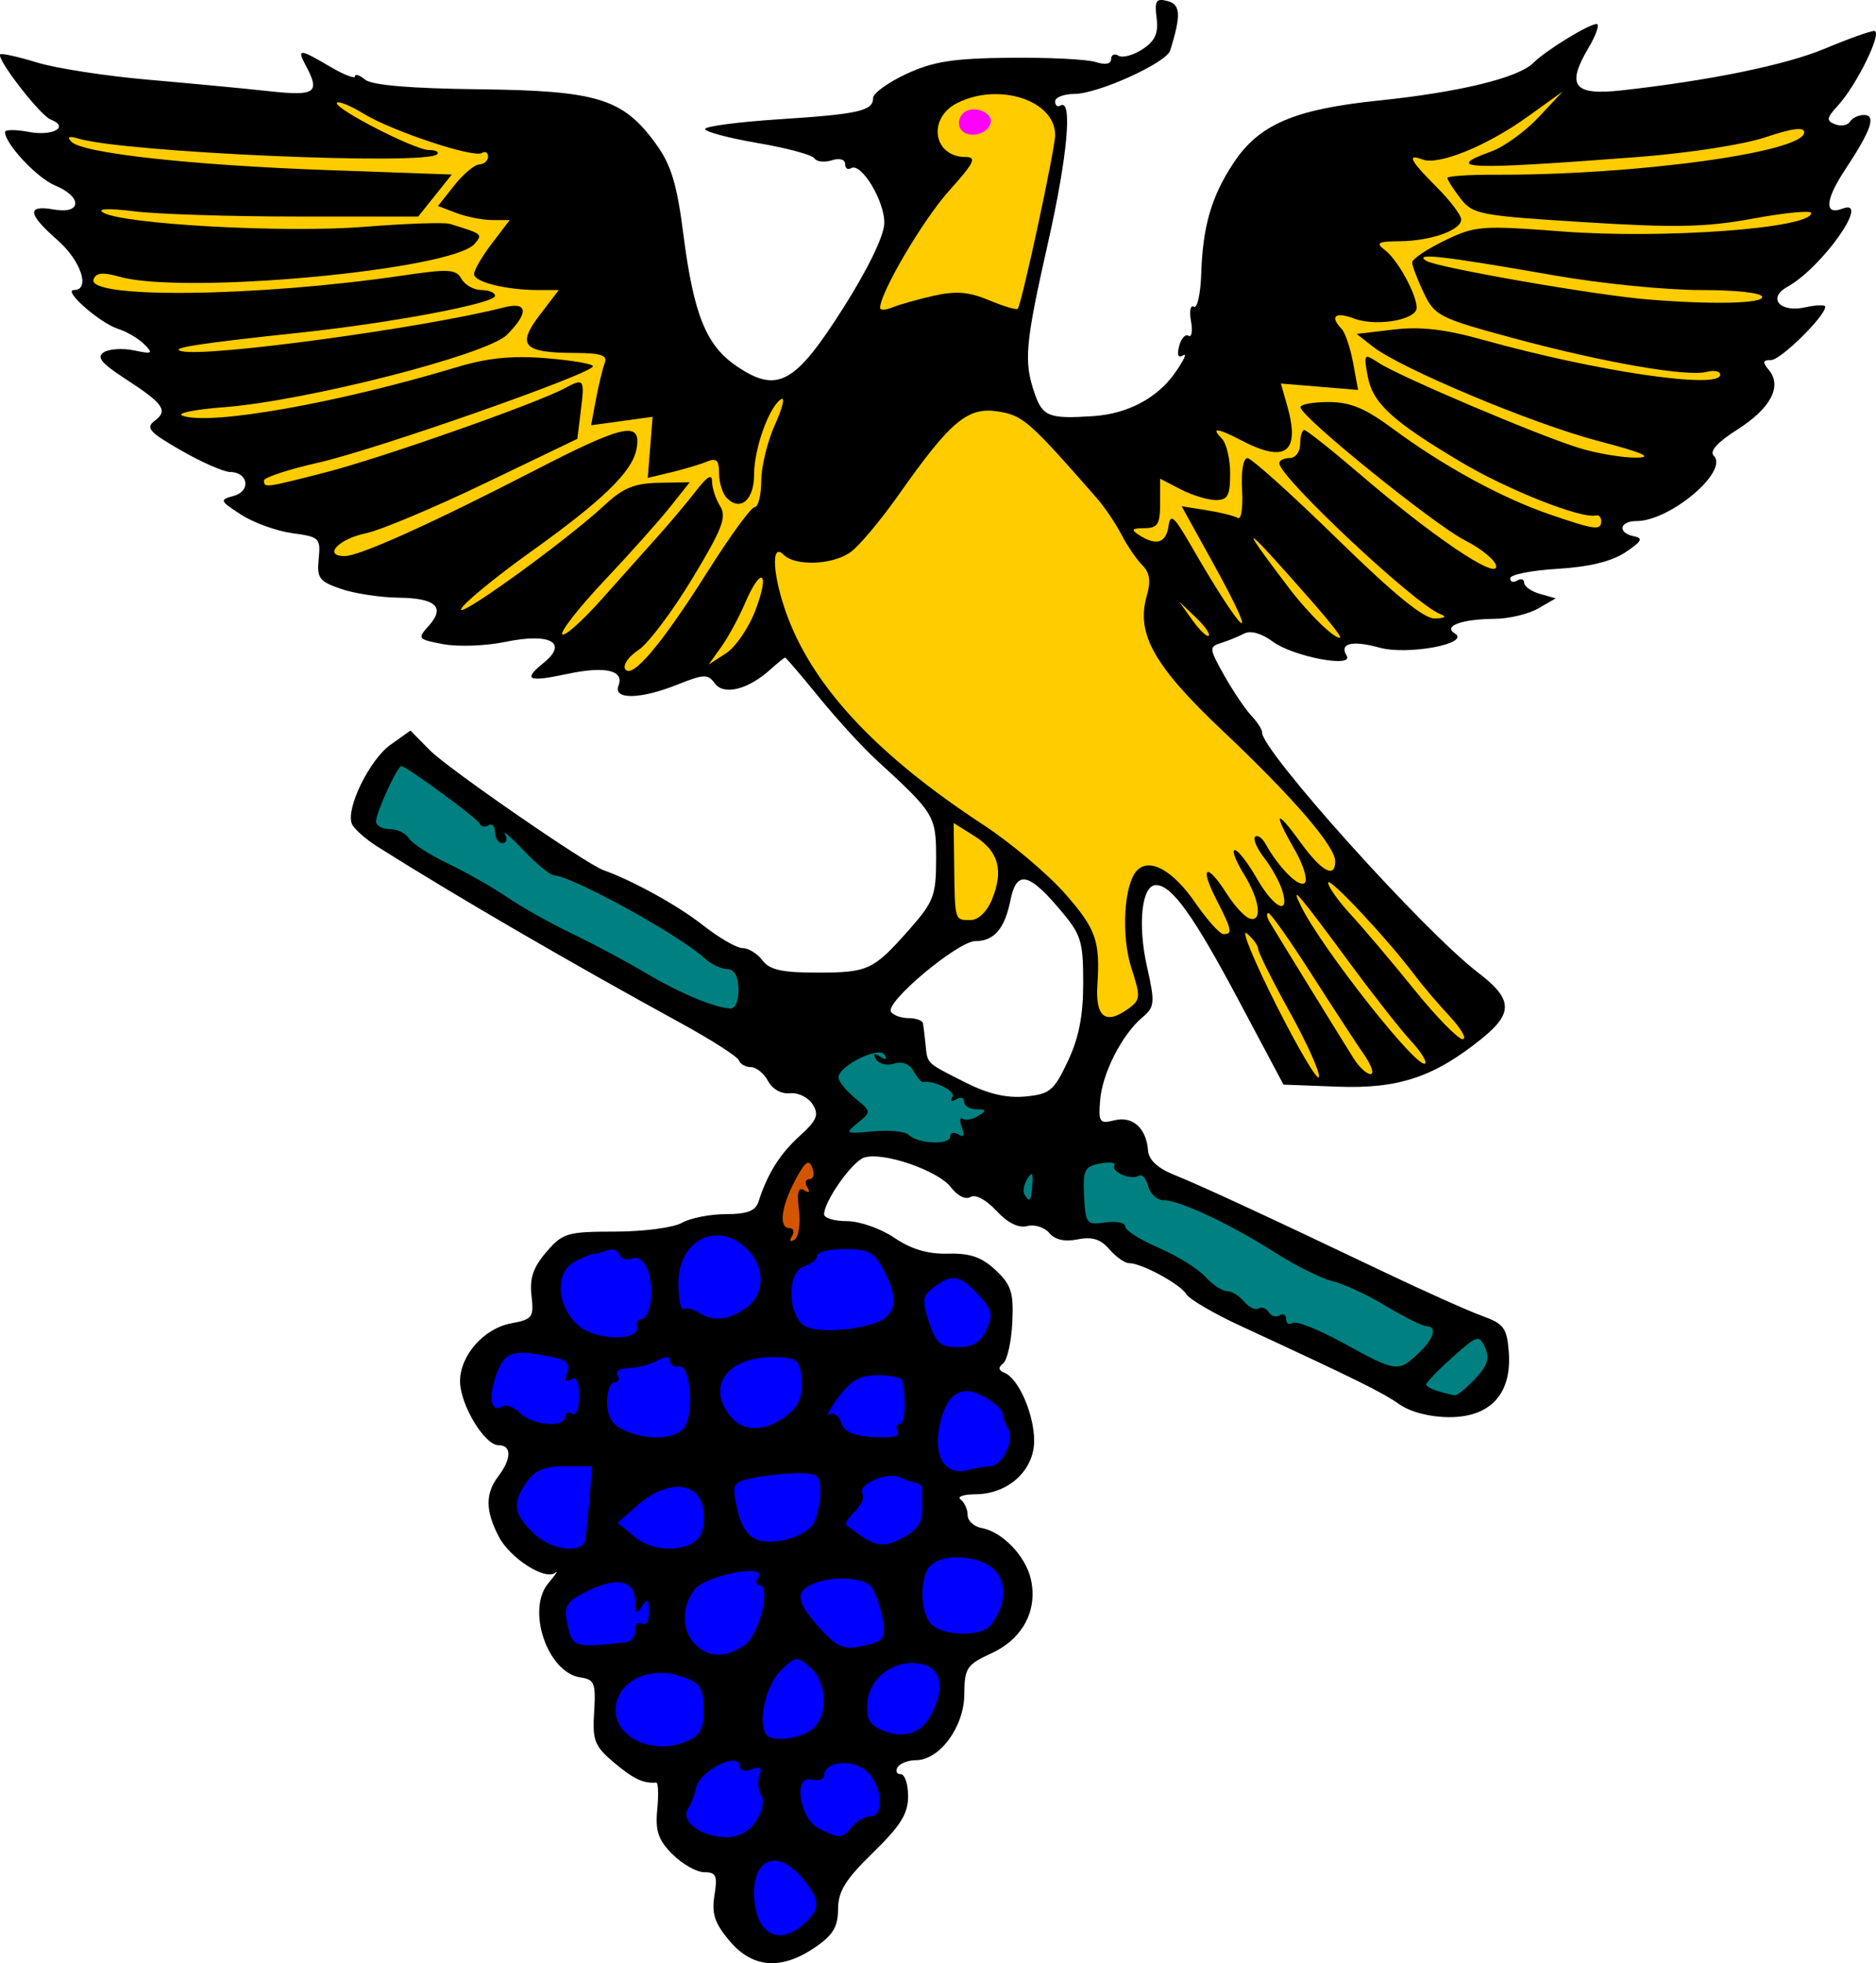 <?xml version="1.0" encoding="UTF-8"?>
<svg version="1.1" viewBox="0 0 357.28 373.89" xmlns="http://www.w3.org/2000/svg">
<g stroke-width="1.333">
<path transform="translate(-31.051 -27.429)" d="m252.1 27.431c-0.989 0.053-1.091 0.947-0.779 3.412 0.373 2.945-0.277 4.388-2.689 5.969-1.75 1.147-3.809 1.698-4.574 1.225-0.766-0.473-1.393-0.183-1.393 0.643 0 0.947-1.099 1.153-2.977 0.557-1.637-0.52-8.988-0.883-16.334-0.807-10.778 0.111-14.579 0.706-19.689 3.082-3.483 1.62-6.332 3.678-6.332 4.574 0 2.464-2.732 3.083-18 4.07-7.7 0.498-14 1.332-14 1.853s4.518 1.721 10.041 2.666c5.523 0.945 10.374 2.253 10.779 2.908 0.405 0.655 1.886 0.827 3.291 0.381 1.485-0.471 2.555-0.182 2.555 0.691 0 0.826 0.504 1.19 1.121 0.809 1.934-1.196 6.475 6.351 6.34 10.537-0.078 2.425-3.195 8.822-7.918 16.254-9.132 14.368-12.493 16.17-20.264 10.867-5.767-3.935-8.124-9.8-10.086-25.096-1.226-9.562-2.329-13.194-5.219-17.184-6.269-8.655-11.086-10.142-33.717-10.41-13.052-0.154-20.396-0.775-21.668-1.83-1.058-0.878-1.924-1.164-1.924-0.635s-2.134-0.297-4.742-1.836c-5.845-3.449-6.378-3.473-4.637-0.219 2.786 5.205 1.864 5.854-6.953 4.889-4.583-0.502-14.933-1.485-23-2.184-8.067-0.699-17.616-2.174-21.221-3.279-3.604-1.105-6.759-1.806-7.01-1.555-0.8 0.8 7.592 11.644 9.609 12.418 3.634 1.395 0.427 3.216-4.15 2.357-2.51-0.471-4.562-0.464-4.562 0.014 0 2.233 6.109 8.758 9.523 10.172 5.249 2.174 5.111 5.522-0.189 4.588-5.251-0.925-5.054 0.8 0.666 5.822 4.482 3.935 6.322 9.512 3.139 9.512-2.236 0 4.925 6.296 8.424 7.406 1.639 0.52 3.874 1.839 4.967 2.932 1.76 1.76 1.539 1.893-1.938 1.16-2.159-0.455-4.757-0.291-5.775 0.363-1.411 0.907-0.46 2.091 4 4.984 7.383 4.789 8.313 6.103 5.703 8.057-1.788 1.339-1.048 2.172 5.025 5.654 3.917 2.246 8.108 4.091 9.312 4.098 3.469 0.02 4.039 3.635 0.717 4.549-2.759 0.759-2.686 0.944 1.418 3.592 2.379 1.535 6.766 3.118 9.748 3.518 5.139 0.689 5.401 0.944 5.008 4.873-0.368 3.688 0.101 4.322 4.252 5.738 2.567 0.876 7.482 1.627 10.922 1.668 7.159 0.086 8.997 1.814 5.746 5.406-2.165 2.393-2.047 2.539 2.828 3.453 2.799 0.525 8.108 0.329 11.797-0.438 8.507-1.766 12.038 0.144 7.322 3.963-4.05 3.28-3.074 3.749 4.459 2.143 7.235-1.543 10.9-0.71 9.773 2.225-1.046 2.727 4.187 2.621 11.314-0.23 4.96-1.985 5.709-2.005 7.039-0.186 1.704 2.331 6.352 1.16 10.578-2.664 1.375-1.245 2.635-2.264 2.799-2.264 0.164 0 3.075 3.41 6.471 7.578 3.395 4.168 8.342 9.569 10.994 12 11.053 10.134 11.291 10.527 11.291 18.738 0 6.974-0.458 8.194-5 13.346-6.96 7.893-7.892 8.333-17.668 8.336-6.703 0.002-9.061-0.527-10.408-2.332-0.958-1.283-2.657-2.332-3.775-2.332-1.118 0-4.535-1.975-7.592-4.389-4.664-3.683-13.363-8.491-18.928-10.461-3.249-1.15-29.63-19.372-33.021-22.809l-3.725-3.773-3.791 2.697c-3.964 2.823-8.516 12.092-7.379 15.027 0.363 0.938 2.559 2.906 4.877 4.373 14.382 9.099 36.517 21.978 57.742 33.594 5.867 3.211 10.867 6.415 11.111 7.121 0.244 0.707 1.274 1.285 2.287 1.285 1.013 0 2.479 1.19 3.258 2.644 0.832 1.555 2.559 2.517 4.191 2.334 1.527-0.171 3.46 0.773 4.297 2.098 1.269 2.009 0.859 3.013-2.477 6.049-3.775 3.435-6.134 7.209-7.838 12.541-0.55 1.721-2.179 2.334-6.209 2.334-3.005 0-6.773 0.746-8.375 1.658-1.602 0.913-7.312 1.664-12.689 1.668-9.139 0.007-9.997 0.261-13.121 3.889-2.493 2.894-3.211 5.01-2.824 8.322 0.481 4.118 0.196 4.503-3.902 5.271-5.196 0.975-9.71 6.11-9.703 11.037 0.006 4.426 4.653 12.154 7.309 12.154 2.536 0 2.526 2.552-0.023 5.922-2.496 3.3-2.476 6.538 0.066 11.455 2.159 4.176 8.878 8.472 10.793 6.902 0.635-0.521 0.033 0.387-1.338 2.018-4.237 5.037-0.146 17.039 6.115 17.939 2.674 0.384 2.953 1.086 2.611 6.57-0.341 5.471 0.074 6.524 3.809 9.666 3.703 3.116 5.541 3.984 8.012 3.787 0.381-0.03 0.472 2.267 0.201 5.104-0.395 4.143 0.179 5.829 2.914 8.565 1.873 1.873 4.595 3.406 6.049 3.406 2.247 0 2.536 0.66 1.928 4.406-0.564 3.478 0.041 5.305 2.869 8.666 4.381 5.206 9.838 5.629 16.256 1.26 3.448-2.348 4.409-3.934 4.416-7.295 0.007-3.393 1.409-5.657 6.676-10.787 5.223-5.087 6.666-7.406 6.666-10.705 0-2.317-0.635-4.213-1.412-4.213-0.777 0-1.041-0.599-0.588-1.332 0.453-0.733 2.018-1.334 3.477-1.334 4.517 0 9.186-6.341 9.225-12.527 0.032-5.042 0.439-5.66 5.188-7.848 5.921-2.727 8.8-8.116 7.5-14.037-0.976-4.442-5.421-9.085-9.389-9.807-1.467-0.267-2.666-1.377-2.666-2.467 0-1.09-0.601-2.422-1.334-2.961-0.733-0.539 0.536-0.989 2.82-1 6.234-0.031 11.18-4.536 11.18-10.184 0-5.069-2.959-11.863-5.639-12.947-1.171-0.474-1.254-1.026-0.27-1.787 0.784-0.606 1.572-4.113 1.75-7.793 0.277-5.723-0.182-7.164-3.174-9.975-2.644-2.484-4.853-3.249-9.059-3.139-3.839 0.101-7.008-0.837-10.229-3.025-2.566-1.744-6.627-3.17-9.023-3.17-2.396 0-4.357-0.587-4.357-1.303 0-2.47 5.283-9.978 7.59-10.787 3.461-1.214 14.107 2.413 16.561 5.643 1.247 1.641 2.815 2.418 3.734 1.85 0.929-0.574 2.965 0.51 4.916 2.615 2.152 2.322 4.231 3.355 5.881 2.924 1.404-0.367 3.293 0.223 4.195 1.311 1.076 1.296 2.942 1.718 5.418 1.223 2.759-0.552 4.386-0.044 6.037 1.885 1.244 1.452 2.935 2.641 3.76 2.641 2.387 0 9.779 4.012 10.893 5.912 0.559 0.953 5.216 3.676 10.35 6.051 22.076 10.214 26.86 12.575 30.205 14.904 2.172 1.512 5.87 2.465 9.57 2.465 7.807 0 11.891-4.485 11.287-12.393-0.351-4.599-0.939-5.399-5.062-6.883-2.567-0.923-10.968-4.683-18.668-8.355-22.32-10.645-34.978-16.506-40.051-18.541-3.095-1.242-4.79-2.835-4.926-4.633-0.32-4.255-2.943-6.6-6.408-5.731-2.813 0.706-3.048 0.378-2.717-3.797 0.409-5.151 4.146-12.503 8.021-15.781 2.395-2.026 2.463-2.745 0.9-9.727-1.809-8.083-0.986-15.492 1.721-15.492 3.005 0 7.145 5.776 15.773 22l8.51 16 10.27 0.389c11.582 0.44 18.344-1.8 27.389-9.068 6.163-4.952 6.035-7.594-0.615-12.666-10.309-7.863-41.404-42.471-41.125-45.771 0.041-0.486-0.89-1.919-2.07-3.186-1.18-1.266-3.504-4.721-5.164-7.676-2.846-5.063-2.88-5.415-0.596-6.127 1.333-0.415 3.316-1.223 4.408-1.795 1.233-0.646 3.305-0.066 5.463 1.529 3.88 2.868 15.56 5.082 14.066 2.666-1.449-2.345 1.062-2.956 6.256-1.522 5.395 1.49 17.453-0.781 14.346-2.701-2.297-1.419 1.291-2.726 7.658-2.787 2.69-0.026 6.391-0.912 8.225-1.971l3.334-1.926-3-0.85c-1.65-0.468-3-1.416-3-2.107s-0.601-0.885-1.334-0.432c-0.733 0.453-1.334 0.256-1.334-0.438s4.05-1.502 9-1.795c5.993-0.355 10.315-1.407 12.934-3.147 3.086-2.049 3.446-2.704 1.668-3.047-3.196-0.615-2.829-2.908 0.465-2.908 6.39 0 17.629-9.505 14.701-12.434-0.857-0.857 0.698-2.582 4.504-4.996 6.307-4 8.557-8.231 6.01-11.301-1.285-1.548-1.201-1.935 0.418-1.935 1.817 0 10.301-8.361 10.301-10.152 0-0.399-1.743-0.345-3.873 0.123-4.756 1.044-7.196-1.77-3.371-3.889 6.633-3.674 16.065-17.04 10.523-14.914-3.513 1.348-3.312-1.651 0.494-7.406 4.997-7.556 5.987-10.43 3.598-10.43-1.034 0-2.235 0.574-2.668 1.275-0.433 0.701-1.7 0.924-2.816 0.496-1.737-0.667-1.657-1.185 0.559-3.607 3.613-3.95 8.57-14.164 6.875-14.164-0.77 0-4.95 1.495-9.291 3.322-7.443 3.133-21.936 6.114-38.857 7.994-9.048 1.005-10.53-0.861-6.33-7.979 1.516-2.568 2.247-4.669 1.625-4.666-1.506 0.007-9.696 5.034-12.074 7.412-2.839 2.839-14.11 5.582-29.445 7.166-16.078 1.66-22.782 4.544-27.641 11.887-4.199 6.346-5.855 12.012-6.15 21.049-0.127 3.879-0.758 6.727-1.404 6.328-0.646-0.399-0.893 0.833-0.547 2.74 0.346 1.907 0.135 3.162-0.469 2.789-0.604-0.373-1.411 0.515-1.793 1.975-0.45 1.721-0.177 2.334 0.777 1.744 0.809-0.5 0.064 1.067-1.656 3.482-3.357 4.715-8.968 7.667-15.396 8.102-8.448 0.571-9.7 0.1-11.203-4.211-2.151-6.172-1.873-9.366 2.529-28.889 3.711-16.458 4.703-27.491 2.34-26.037-0.55 0.338-1-0.02-1-0.797s1.649-1.417 3.666-1.424c4.503-0.016 17.513-5.913 18.244-8.27 2.1-6.767 1.993-8.766-0.508-9.42-0.544-0.142-0.971-0.219-1.301-0.201zm-26.049 167.49c1.427 0.022 3.478 1.777 6.51 5.318 4.418 5.162 4.772 6.221 4.783 14.334 0.008 6.278-0.822 10.522-2.928 14.979-2.655 5.619-3.435 6.264-8.098 6.709-3.549 0.338-7.108-0.495-11.406-2.67-7.571-3.832-7.201-3.481-7.59-7.215-0.174-1.673-0.393-3.493-0.486-4.043-0.094-0.55-1.336-1-2.76-1s-2.927-0.549-3.342-1.221c-1.127-1.823 12.771-13.445 16.078-13.445 3.565 0 5.592-2.368 6.678-7.795 0.528-2.642 1.301-3.971 2.561-3.951z"/>
<g transform="translate(-31.051 -27.429)">
<path d="m183.21 257.89c-0.422-3.4-0.145-4.471 0.975-3.779 0.977 0.604 1.207 0.389 0.612-0.573-0.523-0.847-0.335-1.539 0.419-1.539s0.995-0.978 0.536-2.174c-0.652-1.7-1.357-1.191-3.236 2.333-2.714 5.093-3.204 9.174-1.101 9.174 0.777 0 0.984 0.693 0.461 1.539-0.565 0.915-0.368 1.179 0.486 0.651 0.79-0.488 1.172-3.023 0.848-5.633z" fill="#d45500"/>
<path d="m173.04 276.59c3.7-2.591 3.835-7.72 0.297-11.258-5.596-5.596-13.208-1.721-13.093 6.665 0.04 2.914 0.481 5.046 0.98 4.738 0.499-0.308 1.778-9e-3 2.843 0.665 2.83 1.79 5.621 1.538 8.973-0.81z" fill="#00f"/>
<path d="m199.6 278.44c2.269-1.883 2.188-4.364-0.301-9.178-1.735-3.355-2.814-3.934-7.333-3.934-2.914 0-5.299 0.56-5.299 1.244 0 0.684-1.103 1.594-2.451 2.022-3.528 1.12-3.14 10.077 0.502 11.585 3.193 1.322 12.507 0.234 14.883-1.738z" fill="#00f"/>
<path d="m152.33 280.13c-0.183-0.807 0.197-1.467 0.845-1.467 1.749 0 2.535-5.8 1.255-9.261-0.686-1.855-1.851-2.736-3.022-2.287-1.048 0.402-2.13 0.057-2.405-0.767-0.275-0.824-1.363-1.167-2.42-0.762-1.056 0.405-2.22 0.712-2.587 0.681-0.367-0.03-1.958 0.635-3.535 1.48-3.82 2.045-3.405 8.542 0.778 12.17 3.279 2.844 11.725 3.006 11.091 0.212z" fill="#00f"/>
<path d="m218.92 280.65c1.311-2.877 1.087-3.813-1.594-6.667-3.548-3.777-4.969-4.007-8.454-1.367-2.164 1.639-2.274 2.452-0.897 6.624 1.327 4.02 2.177 4.756 5.495 4.756 2.897 0 4.325-0.877 5.45-3.346z" fill="#00f"/>
<path d="m138.67 297.25c0-0.777 0.6-1.041 1.333-0.588 0.78 0.482 1.333-0.901 1.333-3.333 0-2.835-0.496-3.851-1.56-3.193-1.047 0.647-1.282 0.239-0.714-1.241 0.6-1.564-0.013-2.392-2.107-2.848-8.299-1.806-9.803-1.356-11.473 3.435-1.504 4.314-0.878 7.123 1.289 5.784 0.688-0.425 2.19 0.165 3.336 1.312 2.349 2.349 8.561 2.838 8.561 0.673z" fill="#00f"/>
<path d="m181.73 296.3c1.545-1.392 2.256-3.608 2-6.229-0.358-3.662-0.864-4.078-5.065-4.168-9.111-0.196-13.329 5.613-8.333 11.474 2.621 3.074 7.282 2.634 11.398-1.076z" fill="#00f"/>
<path d="m202.04 300.06c-0.474-0.767-0.316-1.394 0.352-1.394 1.014 0 1.279-4.535 0.486-8.333-0.115-0.55-2.196-1-4.625-1-3.405 0-5.125 0.959-7.514 4.19-1.704 2.305-2.46 3.796-1.68 3.314 0.78-0.482 1.764 0.215 2.188 1.549 0.553 1.743 2.301 2.516 6.212 2.747 3.515 0.207 5.137-0.173 4.581-1.073z" fill="#00f"/>
<path d="m161.26 299.43c2.076-2.501 1.314-12.207-0.923-11.76-0.917 0.183-1.667-0.288-1.667-1.047 0-0.951-0.801-0.951-2.579 0-1.418 0.759-3.854 1.38-5.412 1.38-1.558 0-2.462 0.6-2.009 1.333 0.453 0.733 0.189 1.333-0.588 1.333s-1.412 1.708-1.412 3.796c0 2.619 0.93 4.245 3 5.243 4.296 2.072 9.747 1.94 11.589-0.28z" fill="#00f"/>
<path d="m219.62 306.68c2.253-0.025 4.726-5.057 3.462-7.046-0.573-0.901-1.05-2.216-1.062-2.921-0.011-0.705-1.613-2.176-3.56-3.269-4.501-2.526-7.346-0.524-8.576 6.033-1.035 5.515 1.338 9.041 5.356 7.962 1.518-0.408 3.489-0.749 4.38-0.759z" fill="#00f"/>
<path d="m185.89 317.71c0.756-1.306 1.391-4.026 1.41-6.042 0.031-3.225-0.467-3.667-4.132-3.667-2.292 0-6.099 0.387-8.461 0.859-3.945 0.789-4.229 1.186-3.492 4.873 1.252 6.26 3.333 7.97 8.649 7.107 2.559-0.415 5.271-1.824 6.027-3.13z" fill="#00f"/>
<path d="m206.67 315.24v-4.236c0-0.55-0.45-1.052-1-1.115-0.55-0.063-2.003-0.56-3.229-1.103-2.533-1.122-8.22 1.413-7.129 3.177 0.394 0.637-0.261 2.136-1.455 3.33s-1.95 2.341-1.679 2.55c5.501 4.233 6.692 4.524 10.58 2.584 2.716-1.355 3.912-2.941 3.912-5.187z" fill="#00f"/>
<path d="m164.4 319.87c0.732-1.17 0.931-3.72 0.442-5.667-1.187-4.731-6.982-4.801-12.297-0.148l-3.874 3.392 3.231 2.676c3.76 3.114 10.477 2.978 12.498-0.252z" fill="#00f"/>
<path d="m142.49 320.73c0.15-0.767 0.513-4.244 0.807-7.728l0.534-6.333h-5.175c-3.837 0-5.712 0.767-7.251 2.963-2.846 4.064-2.616 5.95 1.188 9.755 3.262 3.262 9.361 4.09 9.898 1.343z" fill="#00f"/>
<path d="m219.67 337c2.899-3.623 3.264-7.824 0.907-10.429-2.62-2.895-9.822-3.463-12.314-0.971-2.092 2.092-2.052 8.665 0.067 11.072 2.074 2.355 9.546 2.571 11.34 0.328z" fill="#00f"/>
<path d="m196.94 340.51c2.481-0.665 2.815-1.442 2.146-4.982-0.436-2.307-1.382-4.944-2.102-5.861-1.591-2.025-8.197-2.181-11.754-0.277-2.889 1.546-2.239 3.689 2.714 8.944 2.975 3.157 4.217 3.457 8.996 2.176z" fill="#00f"/>
<path d="m150.33 340.19c0.917-0.104 1.667-1.125 1.667-2.269s0.6-1.708 1.333-1.255c0.744 0.46 1.324-0.538 1.313-2.255-0.016-2.477-0.273-2.688-1.313-1.079-1.056 1.633-1.296 1.476-1.313-0.857-0.029-3.987-3.251-4.8-8.711-2.196-4.786 2.283-5.149 3.032-3.834 7.933 0.76 2.833 1.755 3.014 10.858 1.977z" fill="#00f"/>
<path d="m172.89 340.7c2.793-1.956 5.083-11.362 2.766-11.362-0.629 0-0.717-0.691-0.195-1.536 1.641-2.654-10.109-0.318-12.187 2.423-2.48 3.273-2.412 7.783 0.157 10.351 2.625 2.625 5.829 2.667 9.459 0.124z" fill="#00f"/>
<path d="m208.28 354.17c2.721-5.045 2.147-8.843-1.474-9.752-4.934-1.238-10.059 2.194-10.539 7.06-0.312 3.158 0.276 4.36 2.647 5.418 4.005 1.787 7.476 0.777 9.365-2.726z" fill="#00f"/>
<path d="m185.67 356.81c3.167-2.404 2.977-9-0.34-11.841-2.546-2.18-2.817-2.146-5.659 0.696-2.716 2.716-4.299 9.528-2.788 12 0.973 1.592 6.238 1.079 8.787-0.856z" fill="#00f"/>
<path d="m162.71 358.64c1.808-0.968 2.488-2.683 2.364-5.968-0.148-3.944-0.792-4.814-4.457-6.023-5.434-1.793-11.02 0.49-12.143 4.964-1.609 6.411 7.232 10.775 14.236 7.026z" fill="#00f"/>
<path d="m193.33 375.33c0.913-1.1 2.486-2 3.497-2 2.737 0 2.232-5.895-0.734-8.58-2.666-2.413-8.095-1.859-8.095 0.826 0 0.769-1.069 1.119-2.376 0.778-3.658-0.957-2.295 7.569 1.504 9.407 3.908 1.891 4.301 1.864 6.205-0.43z" fill="#00f"/>
<path d="m175.06 374.22c1.212-1.849 1.594-3.827 0.943-4.879-0.602-0.973-0.745-2.678-0.319-3.789 0.563-1.468 0.166-1.786-1.457-1.163-1.227 0.471-2.232 0.275-2.232-0.435 0-3.252-7.939 0.742-8.472 4.263-0.148 0.978-0.794 2.62-1.435 3.648-1.527 2.447 2.527 5.464 7.343 5.464 2.291 0 4.33-1.126 5.629-3.109z" fill="#00f"/>
<path d="m184.23 393.79c3.188-2.885 3.076-4.637-0.57-8.88-4.446-5.174-8.992-3.67-8.992 2.975 0 7.672 4.522 10.465 9.562 5.904z" fill="#00f"/>
</g>
<g fill="#008080">
<path transform="translate(-31.051 -27.429)" d="m171.7 215.78c-0.069-2.443-0.823-3.778-2.133-3.778-1.114 0-3.044-0.922-4.288-2.048-5-4.525-24.84-15.454-28.713-15.818-0.788-0.074-3.417-2.234-5.843-4.801-2.426-2.567-3.996-3.917-3.489-3s0.287 1.667-0.49 1.667c-0.777 0-1.412-0.935-1.412-2.079s-0.549-1.74-1.219-1.325c-0.671 0.415-1.421 0.292-1.667-0.271-0.45-1.032-14.011-10.992-14.965-10.992-0.769 0-4.816 8.852-4.816 10.535 0 0.806 1.17 1.465 2.6 1.465 1.43 0 3.08 0.793 3.667 1.762 0.586 0.969 3.899 3.114 7.362 4.767 3.463 1.653 8.563 4.551 11.333 6.439 2.771 1.889 8.338 5.015 12.371 6.947 4.033 1.932 10.325 5.291 13.98 7.465 6.579 3.912 13.219 6.685 16.257 6.788 0.873 0.03 1.523-1.625 1.464-3.724z"/>
<path transform="translate(-31.051 -27.429)" d="m212 243.91c0-0.768 0.702-0.963 1.56-0.433 1.058 0.654 1.278 0.228 0.682-1.324-0.483-1.258-0.406-1.996 0.17-1.64 0.577 0.356 1.92 0.097 2.985-0.577 1.606-1.016 1.539-1.228-0.397-1.245-1.283-0.011-2.333-0.656-2.333-1.432 0-0.777-0.693-0.984-1.539-0.461-0.894 0.552-1.18 0.369-0.682-0.436 0.691-1.119-3.421-3.202-5.659-2.867-0.301 0.045-1.095-0.898-1.766-2.096-0.752-1.345-2.159-1.88-3.674-1.399-1.351 0.429-2.899 0.062-3.44-0.814-0.664-1.074-0.416-1.242 0.76-0.515 1.121 0.693 1.423 0.556 0.843-0.382-1.051-1.7-8.86 2.2-8.773 4.381 0.029 0.733 1.457 2.492 3.174 3.909 3.091 2.552 3.096 2.595 0.48 4.714-2.508 2.03-2.36 2.112 2.934 1.607 3.066-0.292 6.111 4e-3 6.766 0.66 1.724 1.724 7.911 1.998 7.911 0.35z"/>
<path transform="translate(-31.051 -27.429)" d="m301.08 285.28c3.076-2.865 3.81-5.281 1.605-5.281-0.722 0-4.172-1.724-7.667-3.832-3.494-2.107-8.08-4.238-10.191-4.735-2.111-0.497-7.02-2.939-10.909-5.427-8.427-5.39-18.255-10.007-21.305-10.007-1.209 0-2.51-1.193-2.891-2.652-0.381-1.458-1.171-2.357-1.755-1.996-1.481 0.915-5.423-0.745-4.668-1.966 0.34-0.551-0.887-0.713-2.727-0.361-2.997 0.573-3.316 1.221-3.058 6.209 0.274 5.3 0.47 5.542 4.053 5.016 2.071-0.304 3.765 0.042 3.765 0.768s2.872 2.556 6.383 4.066c3.511 1.51 7.504 3.984 8.873 5.497 1.37 1.513 3.224 2.752 4.12 2.752 0.897 0 2.372 0.893 3.278 1.985 0.906 1.092 2.138 1.682 2.738 1.312 0.6-0.371 1.473-0.054 1.941 0.703 0.468 0.757 1.409 1.032 2.092 0.61 0.683-0.422 1.241-0.096 1.241 0.724 0 0.82 0.564 1.142 1.253 0.717 0.689-0.426 5.039 1.311 9.667 3.859 9.967 5.488 10.394 5.55 14.163 2.039z"/>
<path transform="translate(-31.051 -27.429)" d="m311.98 290.02c2.371-2.524 2.823-3.938 1.899-5.941-1.149-2.49-1.476-2.393-6.213 1.848-2.75 2.462-5 4.791-5 5.176 0 0.59 2.159 1.414 5.434 2.074 0.422 0.085 2.168-1.336 3.88-3.158z"/>
<path transform="translate(-31.051 -27.429)" d="m227.66 253.02c0.169-2.249-0.067-2.511-0.962-1.064-0.652 1.056-0.891 2.398-0.529 2.983 1.006 1.627 1.247 1.317 1.491-1.919z"/>
</g>
<g fill="#fc0">
<path transform="translate(-31.051 -27.429)" d="m208.86 83.76c4.23-0.956 6.698-0.757 10.538 0.847 2.758 1.152 5.219 1.89 5.47 1.639 0.739-0.739 7.134-30.421 7.134-33.114 0-6.586-10.736-10.084-18.655-6.078-5.729 2.899-4.575 10.28 1.608 10.28 2.176 0 1.631 1.107-3.177 6.455-4.935 5.489-13.11 19.376-13.11 22.27 0 0.491 1.05 0.456 2.333-0.079 1.283-0.535 4.819-1.534 7.857-2.22z"/>
<path transform="translate(-31.051 -27.429)" d="m245.97 219.52c2.291-1.675 2.333-2.247 0.57-7.667-2.018-6.204-1.438-16.155 1.089-18.682 2.43-2.43 6.838 0.05 11.102 6.248 2.237 3.251 4.638 5.911 5.336 5.911 1.783 0 1.626-0.741-1.425-6.72-3.199-6.27-1.777-6.964 2.027-0.989 1.467 2.304 3.417 4.43 4.333 4.726 2.55 0.824 1.986-3.52-1.109-8.527-1.526-2.47-2.276-4.486-1.667-4.48 0.61 5e-3 2.477 2.406 4.149 5.333 3.301 5.781 6.416 7.268 4.867 2.323-0.517-1.65-2.066-4.442-3.442-6.204-1.376-1.762-2.148-3.557-1.717-3.989 0.432-0.432 1.316 0.164 1.966 1.324 2.597 4.64 6.451 8.475 7.483 7.446 0.601-0.599-0.247-3.418-1.885-6.264-4.201-7.299-3.697-8.039 1.03-1.513 4.075 5.625 6.658 7.045 6.658 3.659 0-2.863-8.1-12.255-21.406-24.82-13.078-12.349-16.546-18.498-14.486-25.683 0.822-2.865 0.592-4.447-0.857-5.896-1.089-1.089-2.875-3.711-3.969-5.827-1.094-2.116-3.181-5.209-4.638-6.874-12.902-14.746-14.104-15.803-18.832-16.556-5.795-0.923-9.03 1.781-18.903 15.805-3.463 4.919-7.618 9.869-9.233 11-3.497 2.449-10.5 2.7-12.743 0.457-2.52-2.52-2.028 4.444 0.847 12.013 5.146 13.544 17.228 26.357 37.186 39.435 5.298 3.472 12.348 9.416 15.667 13.21 5.82 6.653 6.623 8.93 6.077 17.246-0.408 6.215 1.57 7.736 5.922 4.553z"/>
<path transform="translate(-31.051 -27.429)" d="m366.67 84c0-0.789-4.845-1.333-11.868-1.333-6.527 0-18.977-1.246-27.667-2.77-21.328-3.739-26.969-4.383-24.466-2.791 1.999 1.271 31.924 6.498 42 7.336 12.252 1.019 22 0.823 22-0.442z"/>
<path transform="translate(-31.051 -27.429)" d="m262.12 134.74-6.024-10.891 4.774 0.759c2.626 0.417 5.294 1.08 5.93 1.473s0.997-2.015 0.802-5.351c-0.206-3.517 0.223-6.059 1.021-6.05 0.757 9e-3 8.43 6.909 17.05 15.333 10.959 10.709 16.574 15.286 18.667 15.212 1.981-0.07 2.316-0.357 0.992-0.85-4.694-1.748-30.562-25.989-30.639-28.711-0.015-0.55 0.872-1 1.972-1 1.111 0 2-1.185 2-2.667 0-1.467 0.352-2.667 0.783-2.667 0.43 0 5.267 3.842 10.749 8.538 13.714 11.748 25.802 19.928 25.802 17.459 0-1.07-2.665-3.307-5.923-4.971-5.959-3.044-31.242-23.494-31.352-25.359-0.032-0.55 2.367-1 5.332-1 4.164 0 6.971 1.169 12.333 5.135 9.543 7.058 20.593 13.096 29.704 16.231 8.729 3.003 9.905 3.158 9.905 1.301 0-0.733-0.45-1.216-1-1.072-2.72 0.711-16.773-4.84-25.667-10.14-13.251-7.896-16.888-11.256-17.824-16.465-0.76-4.232-0.704-4.294 2.188-2.41 4.028 2.624 30.615 13.904 38.187 16.202 3.363 1.021 8.215 1.833 10.781 1.805 3.367-0.037 1.324-0.928-7.333-3.198-12.434-3.261-37.55-13.792-42.867-17.974l-3.04-2.391 7.042-0.828c5.118-0.602 9.749-0.072 16.953 1.94 21.689 6.055 45.245 9.521 45.245 6.657 0-0.665-1.163-0.904-2.585-0.532-3.748 0.98-19.856-1.835-36.88-6.444-14.066-3.809-14.908-4.236-17-8.623-1.211-2.539-2.201-5.142-2.201-5.785 0-0.643 2.772-2.511 6.16-4.151 5.851-2.833 6.97-2.92 22.333-1.748 19.391 1.479 47.507-0.597 47.507-3.508 0-0.541-4.944-0.072-10.986 1.042-9.05 1.668-14.716 1.792-32.165 0.707-20.057-1.248-21.31-1.488-23.651-4.533-1.36-1.768-2.485-3.515-2.501-3.882-0.016-0.367 4.021-0.649 8.97-0.628 26.84 0.115 59-4.287 59-8.075 0-1.065-2.295-0.775-7.333 0.926-4.151 1.401-14.71 3.039-24.333 3.774-32.674 2.496-37.269 2.323-27.941-1.05 2.416-0.874 6.466-3.801 9-6.505l4.607-4.916-6.857 4.912c-7.639 5.472-16.819 9.191-19.833 8.035-3.077-1.181-2.372 0.198 2.69 5.26 2.567 2.567 4.667 5.341 4.667 6.166 0 2.047-5.8 4.091-11.753 4.143-4.142 0.036-4.579 0.297-2.785 1.667 2.805 2.141 6.847 10.046 5.911 11.561-1.264 2.046-8.079 2.902-11.808 1.485-3.558-1.353-4.662-0.418-2.335 1.979 0.676 0.697 1.658 3.598 2.182 6.447l0.953 5.18-14.709-1.22 1.172 4.088c2.584 9.012-0.184 11.177-8.647 6.764-4.615-2.407-5.933-2.543-3.781-0.392 0.88 0.88 1.6 3.88 1.6 6.667 0 4.219-0.457 5.067-2.733 5.067-1.503 0-4.503-0.915-6.667-2.034l-3.934-2.034v4.701c0 3.98-0.46 4.704-3 4.721-2.426 0.017-2.617 0.268-1 1.313 3.241 2.095 5.118 1.535 5.59-1.667 0.374-2.536 1.038-1.968 4.288 3.667 10.153 17.602 13.646 20.408 4.243 3.408z"/>
<path transform="translate(-31.051 -27.429)" d="m281.44 142.58c-13.915-15.871-15.192-16.683-4.843-3.079 3.796 4.989 9.011 10.004 9.694 9.321 0.182-0.182-2-2.991-4.851-6.242z"/>
<path transform="translate(-31.051 -27.429)" d="m258.73 144.96-3.118-2.963 2.525 3.536c1.389 1.945 2.792 3.278 3.118 2.963 0.326-0.315-0.81-1.907-2.525-3.536z"/>
<path transform="translate(-31.051 -27.429)" d="m174.98 143.51c2.752-7.362 1.028-8.353-2.051-1.178-1.18 2.75-3.221 6.5-4.536 8.333l-2.39 3.333 3.333-2.155c1.833-1.185 4.373-4.935 5.643-8.333z"/>
<path transform="translate(-31.051 -27.429)" d="m165.9 136.16c4.219-6.686 8.216-12.156 8.884-12.156 0.668 0 1.227-2.25 1.243-5 0.016-2.75 1.198-7.574 2.625-10.72 1.428-3.146 1.953-5.323 1.168-4.837-2.287 1.414-5.156 9.41-5.156 14.372 0 4.823-2.587 7.065-5.171 4.481-0.823-0.823-1.496-2.94-1.496-4.705 0-2.534-0.491-3.007-2.333-2.246-1.283 0.53-4.34 1.443-6.792 2.03l-4.459 1.067 0.463-5.817 0.463-5.817-11.716 1.606 0.932-4.968c0.513-2.732 1.261-5.826 1.663-6.874 0.571-1.489-0.684-1.91-5.745-1.926-9.774-0.031-11.058-1.423-6.648-7.206l3.641-4.773h-3.901c-6.087 0-12.235-1.528-12.235-3.041 0-0.756 1.53-3.381 3.401-5.833l3.401-4.459h-3.314c-1.823 0-4.897-0.602-6.832-1.338l-3.518-1.338 3.098-3.922c1.704-2.157 3.848-3.955 4.765-3.996 0.917-0.041 1.667-0.709 1.667-1.486s-0.528-1.086-1.174-0.687c-1.598 0.988-17.13-4.181-22.563-7.508-2.422-1.483-4.683-2.418-5.024-2.077-0.93 0.93 14.768 9.017 17.503 9.017 1.303 0 2.003 0.366 1.555 0.814-2.148 2.148-59.498-0.357-68.297-2.984-1.836-0.548-2.251-0.36-1.333 0.602 2.071 2.173 22.799 4.463 48.777 5.391l23.648 0.844-6.388 8h-23.018c-12.66 0-26.618-0.445-31.018-0.988-4.985-0.616-7.233-0.528-5.964 0.233 3.725 2.234 34.654 3.925 49.705 2.718 7.924-0.636 15.274-0.887 16.333-0.56 6.259 1.938 6.25 1.931 4.728 3.766-4.161 5.013-55.525 9.78-67.715 6.284-3.106-0.891-4.401-0.762-4.879 0.484-1.449 3.777 31.3 3.376 59.003-0.723 8.636-1.278 10.027-1.195 11.066 0.662 0.654 1.168 2.358 2.123 3.789 2.123s2.6 0.498 2.6 1.107c0 1.419-19.489 5.115-36.667 6.954-20.211 2.163-25.561 2.999-23.008 3.592 4.965 1.153 46.04-4.43 61.342-8.338 4.591-1.173 4.829 0.978 0.579 5.228-3.775 3.775-38.347 12.601-53.994 13.785-5.59 0.423-9.073 1.151-7.741 1.619 5.329 1.869 29.499-2.417 52.206-9.258 5.864-1.767 10.481-2.23 17-1.707 4.922 0.395 8.938 1.086 8.924 1.536-0.043 1.383-41.349 15.879-52.308 18.357-5.683 1.285-10.333 2.814-10.333 3.399 0 1.442 0.153 1.422 11.778-1.562 10.503-2.696 39.976-13.057 45.405-15.963 3.807-2.037 3.914-1.886 3.129 4.422l-0.643 5.169-17.622 8.474c-9.692 4.661-19.923 8.952-22.736 9.537-5.163 1.073-8.123 4.317-3.939 4.317 2.808 0 16.689-6.262 36.177-16.319 17.098-8.824 20.433-9.517 19.383-4.023-0.823 4.305-6.497 9.797-20.307 19.655-5.524 3.943-11.224 8.532-12.667 10.197-3.931 4.537 18.998-11.857 27.037-19.331 3.39-3.151 5.601-4.047 10.207-4.133l5.88-0.111-3.729 4.699c-2.051 2.585-7.658 8.864-12.461 13.955-4.803 5.091-8.445 9.721-8.093 10.29 0.352 0.569 3.703-2.396 7.447-6.589 3.744-4.193 8.681-9.723 10.971-12.29 2.29-2.567 5.503-6.398 7.141-8.513 2.099-2.712 2.977-3.198 2.977-1.649 0 1.209 0.691 3.305 1.536 4.658 1.287 2.061 0.423 4.305-5.328 13.825-3.776 6.251-8.386 12.362-10.246 13.58-1.86 1.218-2.991 2.846-2.515 3.616 1.264 2.044 6.951-4.691 15.788-18.695z"/>
<path transform="translate(-31.051 -27.429)" d="m219.95 198.79c2.298-5.549 1.301-9.227-3.281-12.104l-4-2.511 0.106 8.244c0.134 10.419 0.081 10.244 3.066 10.244 1.508 0 3.143-1.542 4.109-3.873z"/>
<path transform="translate(-31.051 -27.429)" d="m307.15 221c-2.221-2.383-5.189-5.871-6.595-7.75-5.141-6.87-16.557-19.076-16.557-17.702 0 0.777 1.95 3.522 4.333 6.1s7.786 8.962 12.006 14.187c4.22 5.225 8.388 9.5 9.262 9.5 0.874 0-0.228-1.95-2.449-4.333z"/>
<path transform="translate(-31.051 -27.429)" d="m299.74 225.65c-1.868-2.009-6.924-8.434-11.236-14.277-10.257-13.901-11.829-15.749-9.718-11.433 3.932 8.043 22.336 31.378 23.684 30.029 0.367-0.367-0.862-2.31-2.73-4.319z"/>
<path transform="translate(-31.051 -27.429)" d="m290.86 228.33c-1.403-2.017-5.908-8.917-10.01-15.333-4.102-6.417-7.807-11.667-8.233-11.667-0.426 0-0.331 0.75 0.212 1.667 1.323 2.232 13.631 22.221 16.01 26 1.038 1.65 2.492 3 3.231 3s0.194-1.65-1.209-3.667z"/>
<path transform="translate(-31.051 -27.429)" d="m276.7 220.21c-3.32-6.001-6.036-11.43-6.036-12.063 0-0.633-0.972-1.958-2.159-2.944-1.188-0.986 1.303 5.091 5.535 13.503 4.232 8.412 7.92 14.647 8.195 13.855 0.275-0.792-2.215-6.35-5.535-12.352z"/>
</g>
<path transform="translate(-31.051 -27.429)" d="m213.97 51.958c-0.518-0.838-0.314-2.151 0.453-2.917 1.792-1.792 5.97-0.229 5.24 1.961-0.742 2.229-4.515 2.863-5.693 0.957z" fill="#f0f"/>
</g>
</svg>
